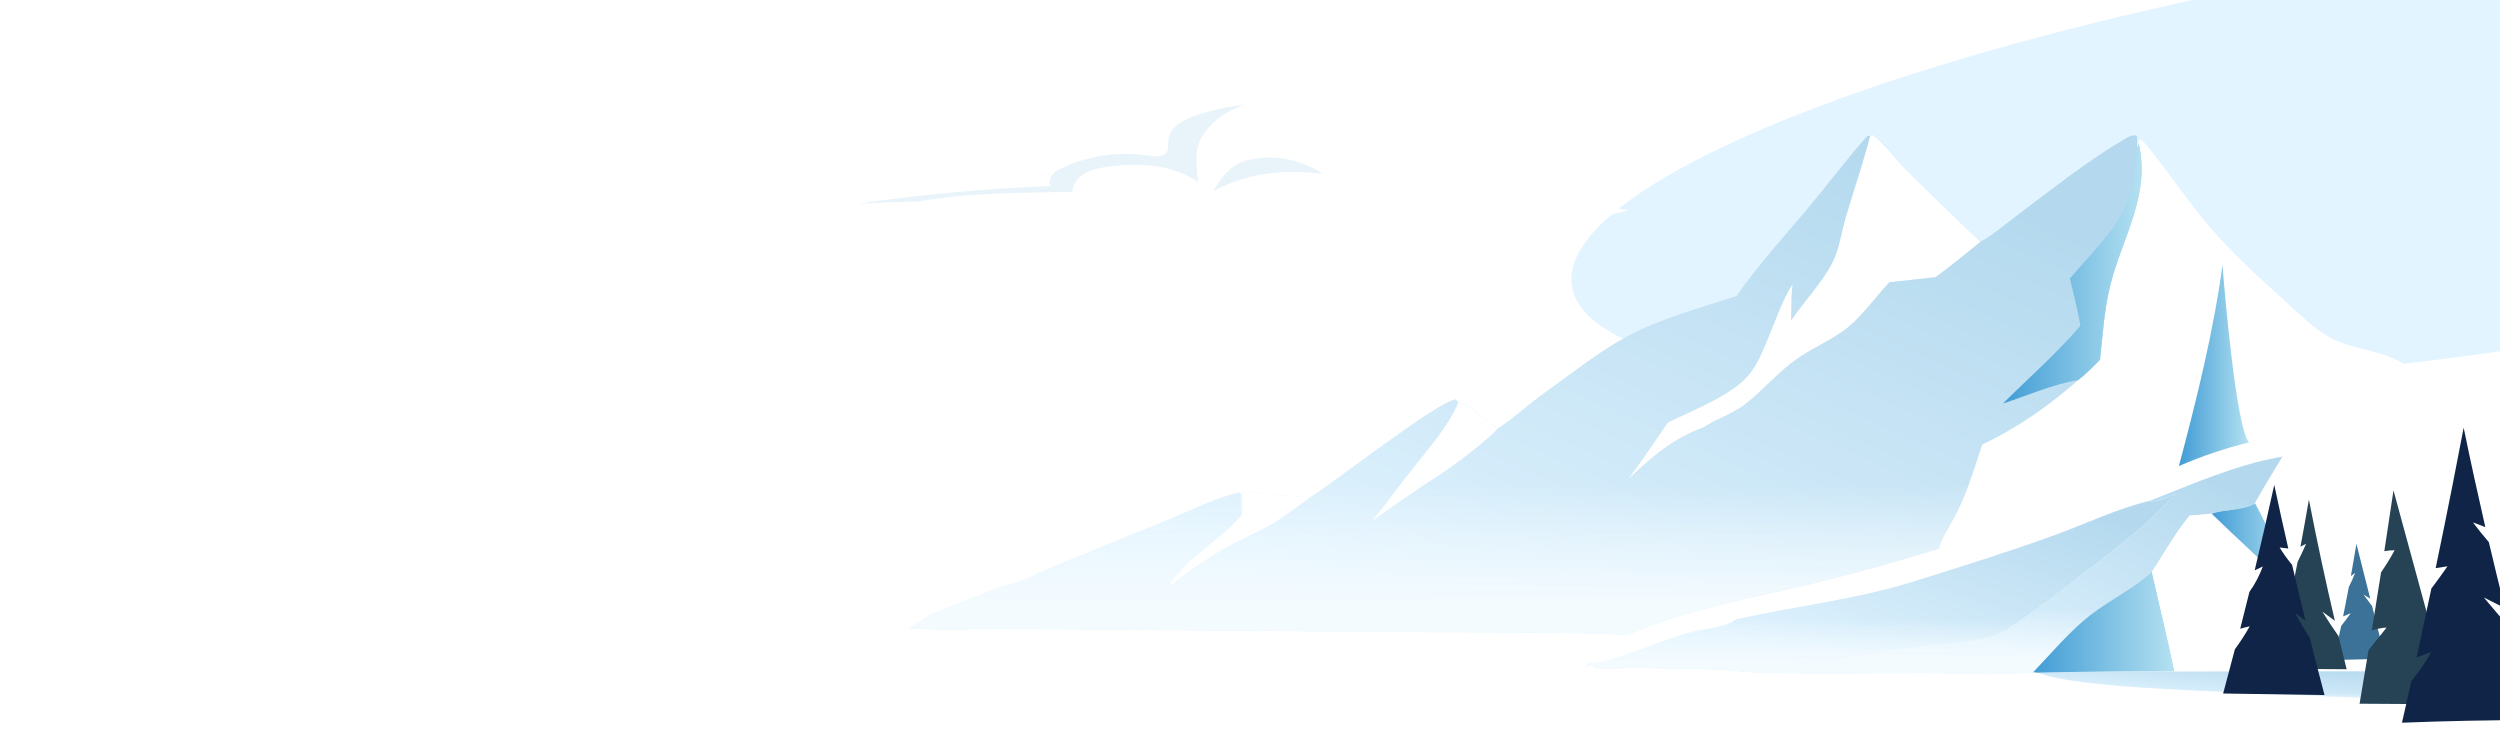 <svg xmlns="http://www.w3.org/2000/svg" fill="none" viewBox="0 0 1356 400" height="400" width="1356">
<g clip-path="url(#clip0_2076_14160)">
<g filter="url(#filter0_f_2076_14160)">
<ellipse fill="#E2F4FF" transform="rotate(-8.429 1358.2 80.021)" ry="109.103" rx="511.185" cy="80.021" cx="1358.2"></ellipse>
</g>
<path fill="url(#paint0_linear_2076_14160)" d="M1179.45 364.132L1356 363.976V381.585C1314.33 380.074 1272.65 378.251 1230.97 376.219C1205.75 375.021 1124.85 373.302 1105.31 364.81C1130 364.289 1154.7 364.028 1179.45 364.132Z"></path>
<path fill="url(#paint1_linear_2076_14160)" d="M1179.45 364.132L1356 363.976V381.585C1314.33 380.074 1272.65 378.251 1230.97 376.219C1205.75 375.021 1124.85 373.302 1105.31 364.81C1130 364.289 1154.7 364.028 1179.45 364.132Z"></path>
<path fill="white" d="M870.611 349.128C870.767 349.076 870.923 349.024 871.079 348.972C873.163 348.347 875.299 347.67 877.279 346.784C878.738 346.107 880.04 345.273 881.551 344.804C881.916 344.752 882.28 344.648 882.593 344.596C882.645 344.544 882.749 344.544 882.801 344.492C883.166 344.387 883.479 344.283 883.739 344.075C914.477 330.79 949.435 324.538 981.839 316.932C1005.39 311.201 1028.73 304.793 1051.86 297.604C1074.73 291.352 1097.5 284.996 1119.9 277.077C1140.79 269.679 1161.21 260.875 1181.84 252.799C1187.99 250.09 1194.24 247.694 1200.6 245.558C1206.95 243.422 1213.36 241.546 1219.87 239.931C1231.96 237.847 1260.46 232.481 1271.92 238.108L1270.46 239.306C1259.94 242.119 1248.89 246.027 1238.16 247.59C1212.89 251.966 1189.45 262.49 1165.69 271.763C1150.06 275.201 1129.9 284.683 1114.27 290.31C1089.16 299.427 1063.42 307.398 1037.9 315.421C1006.33 325.268 973.66 328.758 941.516 335.948C918.801 339.542 900.932 346.367 880.144 353.504C873.32 354.651 866.443 355.432 859.566 356.057C856.909 356.318 854.252 356.526 851.543 356.735C858.055 354.494 864.828 352.775 870.611 349.128Z"></path>
<path fill="url(#paint2_linear_2076_14160)" d="M1238.16 247.59C1212.89 251.966 1189.45 262.49 1165.69 271.763C1170.43 272.753 1175.59 269.679 1179.97 267.908C1174.03 273.951 1168.14 280.203 1161.73 285.778C1150.74 295.311 1094.16 339.855 1084.05 343.762C1071.29 348.66 1045.5 349.754 1031.07 351.681C1013.72 353.974 996.478 356.891 979.182 359.704C973.139 360.694 961.833 361.371 956.728 364.706C985.225 365.904 1014.3 365.018 1042.85 365.07C1062.54 365.122 1083.33 366.581 1102.76 364.654L1105.26 364.914C1129.95 364.341 1154.65 364.081 1179.39 364.185C1175.64 346.159 1171.21 328.237 1167.2 310.263C1173.87 300 1179.86 289.268 1187.57 279.734L1199.56 278.64C1206.85 276.139 1216.38 277.077 1223.1 273.014C1227.79 264.417 1233.11 256.03 1238.16 247.59Z"></path>
<path fill="url(#paint3_linear_2076_14160)" d="M1238.16 247.59C1212.89 251.966 1189.45 262.49 1165.69 271.763C1170.43 272.753 1175.59 269.679 1179.97 267.908C1174.03 273.951 1168.14 280.203 1161.73 285.778C1150.74 295.311 1094.16 339.855 1084.05 343.762C1071.29 348.66 1045.5 349.754 1031.07 351.681C1013.72 353.974 996.478 356.891 979.182 359.704C973.139 360.694 961.833 361.371 956.728 364.706C985.225 365.904 1014.3 365.018 1042.85 365.07C1062.54 365.122 1083.33 366.581 1102.76 364.654L1105.26 364.914C1129.95 364.341 1154.65 364.081 1179.39 364.185C1175.64 346.159 1171.21 328.237 1167.2 310.263C1173.87 300 1179.86 289.268 1187.57 279.734L1199.56 278.64C1206.85 276.139 1216.38 277.077 1223.1 273.014C1227.79 264.417 1233.11 256.03 1238.16 247.59Z"></path>
<path fill="url(#paint4_linear_2076_14160)" d="M1167.2 310.211C1157.2 319.329 1144.8 325.216 1134.12 333.395C1122.82 342.095 1112.71 354.286 1102.81 364.602L1105.31 364.862C1130.01 364.289 1154.7 364.028 1179.45 364.133C1175.7 346.107 1171.27 328.185 1167.2 310.211Z"></path>
<path fill="url(#paint5_linear_2076_14160)" d="M1179.97 267.908C1175.59 269.68 1170.43 272.753 1165.69 271.763C1150.06 275.202 1129.9 284.684 1114.27 290.31C1089.16 299.427 1063.42 307.398 1037.9 315.421C1006.32 325.268 973.66 328.758 941.515 335.948C941.359 336.052 941.255 336.208 941.098 336.313C936.566 340.064 924.271 341.158 918.488 342.512C902.442 346.367 874.622 359.757 861.649 359.913L859.617 361.632L864.41 360.434L863.889 361.424C865.921 363.299 879.571 362.362 882.957 362.362C900.15 362.362 917.342 362.674 934.534 363.299C941.255 363.56 949.747 365.175 956.259 364.706C956.415 364.706 956.571 364.654 956.78 364.654C961.833 361.267 973.139 360.59 979.234 359.652C996.53 356.891 1013.77 353.922 1031.12 351.629C1045.55 349.754 1071.34 348.608 1084.11 343.71C1094.27 339.803 1150.79 295.26 1161.78 285.726C1168.09 280.203 1174.03 274.004 1179.97 267.908Z"></path>
<path fill="url(#paint6_linear_2076_14160)" d="M1179.97 267.908C1175.59 269.68 1170.43 272.753 1165.69 271.763C1150.06 275.202 1129.9 284.684 1114.27 290.31C1089.16 299.427 1063.42 307.398 1037.9 315.421C1006.32 325.268 973.66 328.758 941.515 335.948C941.359 336.052 941.255 336.208 941.098 336.313C936.566 340.064 924.271 341.158 918.488 342.512C902.442 346.367 874.622 359.757 861.649 359.913L859.617 361.632L864.41 360.434L863.889 361.424C865.921 363.299 879.571 362.362 882.957 362.362C900.15 362.362 917.342 362.674 934.534 363.299C941.255 363.56 949.747 365.175 956.259 364.706C956.415 364.706 956.571 364.654 956.78 364.654C961.833 361.267 973.139 360.59 979.234 359.652C996.53 356.891 1013.77 353.922 1031.12 351.629C1045.55 349.754 1071.34 348.608 1084.11 343.71C1094.27 339.803 1150.79 295.26 1161.78 285.726C1168.09 280.203 1174.03 274.004 1179.97 267.908Z"></path>
<path fill="white" d="M1187.62 279.734L1199.61 278.64C1206.9 276.139 1216.43 277.077 1223.16 273.013C1227.79 264.365 1233.11 255.977 1238.11 247.59C1248.84 245.975 1259.88 242.067 1270.41 239.306L1271.87 238.108C1279.73 243.37 1286.71 252.747 1292.97 259.885C1300.94 269.054 1308.7 279.63 1317.61 287.861C1326.41 295.936 1342.67 304.845 1356 310.993V363.976L1179.45 364.08C1175.69 346.055 1171.27 328.133 1167.25 310.159C1173.87 299.948 1179.86 289.216 1187.62 279.734Z"></path>
<path fill="url(#paint7_linear_2076_14160)" d="M1223.16 273.014C1216.38 277.025 1206.9 276.087 1199.61 278.64C1213.78 292.498 1228.52 305.471 1242.43 319.641C1236.7 303.751 1231.49 287.809 1223.16 273.014Z"></path>
<path fill="white" d="M1058.74 282.913C1066.29 269.94 1070.41 255.405 1075.15 241.234C1095 231.544 1110.57 220.812 1127.19 206.172C1131.52 202.89 1135.27 198.983 1139.07 195.128C1140.53 181.634 1141.36 167.724 1144.7 154.544C1151.1 128.859 1166.42 106.093 1160.12 78.325L1160.07 75.668C1162.41 75.928 1164.08 78.533 1165.54 80.304C1176.74 94.214 1186.74 109.218 1198.31 122.816C1210.76 137.508 1225.5 150.688 1239.72 163.609C1247.07 170.277 1255.04 178.248 1263.69 183.041C1275.83 189.71 1290.31 189.605 1302.5 196.534C1320.79 206.954 1337.51 220.291 1355.95 230.502V310.993C1342.62 304.846 1326.36 295.937 1317.61 287.862C1308.7 279.63 1300.94 269.054 1292.97 259.885C1286.77 252.696 1279.73 243.37 1271.87 238.108C1260.35 232.482 1231.91 237.848 1219.82 239.932C1213.31 241.547 1206.9 243.422 1200.55 245.558C1194.19 247.694 1187.94 250.143 1181.79 252.8C1161.16 260.875 1140.69 269.68 1119.85 277.078C1097.5 284.996 1074.68 291.352 1051.81 297.604C1052.33 293.332 1056.7 286.872 1058.74 282.913Z"></path>
<path fill="url(#paint8_linear_2076_14160)" d="M1205.5 143.655C1200.55 180.28 1191.32 217.113 1181.84 252.8C1187.99 250.091 1194.24 247.694 1200.6 245.558C1206.95 243.422 1213.36 241.547 1219.87 239.932C1213.05 233.003 1206.43 157.461 1205.5 143.655Z"></path>
<path fill="url(#paint9_linear_2076_14160)" d="M1159.18 73.688C1156.26 72.906 1154.7 74.104 1152.2 75.563C1132.71 86.972 1114.48 101.508 1096.4 115.001C1089.32 120.263 1081.92 126.879 1074.26 131.099C1060.61 118.179 1047.07 105.05 1033.73 91.766C1028.1 86.035 1022.06 77.803 1015.81 73.115L1014.4 73.844L1013.05 73.531C1002.21 85.514 992.415 98.799 982.047 111.198C968.554 127.348 953.915 143.342 941.776 160.587C922.448 166.943 901.296 172.569 883.218 182.103C867.641 190.335 852.637 202.421 838.258 212.684C829.453 218.988 821.117 226.751 812.104 232.586C806.895 228.679 796.996 219.145 791.057 218.259L789.598 216.592C779.439 217.842 723.955 261.5 710.566 269.784C698.427 268.742 686.184 268.012 674.045 266.658C673.941 270.774 674.254 275.567 673.368 279.526C673.42 275.671 673.368 271.815 673.212 267.96L672.222 267.022C659.718 269.888 646.746 276.504 634.816 281.349L570.631 307.555C563.181 310.68 552.084 317.036 544.374 317.714L505.509 332.822C501.445 335.687 497.225 338.24 493.005 340.793C504.623 341.21 517.856 342.356 529.422 340.949L763.914 342.825C791.734 342.825 819.554 342.981 847.375 343.346C858.94 343.606 871.079 343.294 882.541 344.544C913.539 330.894 948.965 324.591 981.787 316.88C1005.34 311.149 1028.67 304.741 1051.81 297.552C1052.28 293.28 1056.7 286.82 1058.74 282.86C1066.29 269.888 1070.41 255.353 1075.15 241.182C1095 231.492 1110.57 220.76 1127.19 206.12C1131.52 202.838 1135.27 198.931 1139.07 195.075C1140.53 181.582 1141.36 167.672 1144.7 154.491C1151.1 128.807 1166.42 106.04 1160.12 78.272L1159.13 80.043L1159.18 73.688Z"></path>
<path fill="url(#paint10_linear_2076_14160)" d="M1159.18 73.688C1156.26 72.906 1154.7 74.104 1152.2 75.563C1132.71 86.972 1114.48 101.508 1096.4 115.001C1089.32 120.263 1081.92 126.879 1074.26 131.099C1060.61 118.179 1047.07 105.05 1033.73 91.766C1028.1 86.035 1022.06 77.803 1015.81 73.115L1014.4 73.844L1013.05 73.531C1002.21 85.514 992.415 98.799 982.047 111.198C968.554 127.348 953.915 143.342 941.776 160.587C922.448 166.943 901.296 172.569 883.218 182.103C867.641 190.335 852.637 202.421 838.258 212.684C829.453 218.988 821.117 226.751 812.104 232.586C806.895 228.679 796.996 219.145 791.057 218.259L789.598 216.592C779.439 217.842 723.955 261.5 710.566 269.784C698.427 268.742 686.184 268.012 674.045 266.658C673.941 270.774 674.254 275.567 673.368 279.526C673.42 275.671 673.368 271.815 673.212 267.96L672.222 267.022C659.718 269.888 646.746 276.504 634.816 281.349L570.631 307.555C563.181 310.68 552.084 317.036 544.374 317.714L505.509 332.822C501.445 335.687 497.225 338.24 493.005 340.793C504.623 341.21 517.856 342.356 529.422 340.949L763.914 342.825C791.734 342.825 819.554 342.981 847.375 343.346C858.94 343.606 871.079 343.294 882.541 344.544C913.539 330.894 948.965 324.591 981.787 316.88C1005.34 311.149 1028.67 304.741 1051.81 297.552C1052.28 293.28 1056.7 286.82 1058.74 282.86C1066.29 269.888 1070.41 255.353 1075.15 241.182C1095 231.492 1110.57 220.76 1127.19 206.12C1131.52 202.838 1135.27 198.931 1139.07 195.075C1140.53 181.582 1141.36 167.672 1144.7 154.491C1151.1 128.807 1166.42 106.04 1160.12 78.272L1159.13 80.043L1159.18 73.688Z"></path>
<path fill="url(#paint11_linear_2076_14160)" d="M1160.12 78.272L1159.13 80.043C1157.62 116.512 1144.49 125.785 1122.71 151.001C1124.69 159.493 1126.93 168.037 1128.44 176.633C1115.42 191.898 1100.52 204.766 1086.4 218.884C1099.27 214.664 1113.91 208.256 1127.14 206.172C1131.46 202.89 1135.22 198.983 1139.02 195.128C1140.48 181.634 1141.31 167.724 1144.64 154.543C1151.11 128.807 1166.42 106.04 1160.12 78.272Z"></path>
<path fill="white" d="M1074.21 131.099C1060.56 118.179 1047.01 105.05 1033.68 91.766C1028.05 86.035 1022.01 77.803 1015.75 73.115L1014.35 73.844C1010.54 88.588 1005.54 103.071 1001.22 117.658C998.927 125.525 997.468 135.944 993.613 143.082C987.674 154.074 978.504 163.556 971.471 173.976C971.627 167.464 971.523 160.743 972.201 154.283C966.834 162.775 963.5 172.673 959.645 181.947C956.727 188.876 954.071 196.222 949.486 202.213C940.212 214.404 918.227 222.375 904.63 229.252C897.596 239.411 890.772 249.778 883.322 259.625C896.346 247.434 907.026 238.056 924.01 231.7C931.095 227.063 939.535 224.615 946.36 219.353C956.415 211.59 964.698 201.431 975.222 194.19C984.339 187.938 994.967 183.822 1003.41 176.581C1011.33 169.756 1017.58 160.587 1024.87 153.033L1049.77 150.323C1058.16 144.332 1066.13 137.559 1074.21 131.099Z"></path>
<path fill="white" d="M767.144 253.112C759.33 262.75 752.14 272.962 744.273 282.548C753.495 275.931 762.82 269.523 772.198 263.167C771.989 258.999 769.489 256.29 767.144 253.112Z"></path>
<path fill="white" d="M710.618 269.784C698.479 268.742 686.236 268.012 674.097 266.658C673.993 270.773 674.306 275.566 673.42 279.526C661.906 293.384 643.203 302.241 633.93 318.026C643.255 311.045 652.841 304.012 662.896 298.125C671.44 293.176 680.661 289.424 689.258 284.527C696.76 280.307 703.689 274.837 710.618 269.784Z"></path>
<path fill="white" d="M812.105 232.586C806.895 228.679 796.997 219.145 791.057 218.259C785.639 231.075 775.637 242.276 767.092 253.113C769.489 256.291 771.938 259.052 772.146 263.168C786.056 254.415 798.299 245.506 810.542 234.462L812.105 232.586Z"></path>
<path fill="#3C7298" d="M1265.83 358C1275.15 357.776 1284.51 357.524 1293.83 357.3C1291.43 347.785 1289.04 338.269 1286.64 328.781C1285.05 326.71 1283.5 324.611 1281.97 322.484C1283.18 323.239 1284.39 323.995 1285.63 324.751C1283.12 314.843 1280.64 304.908 1278.13 295C1277.17 300.821 1276.16 306.643 1275.12 312.464C1275.9 311.904 1276.65 311.317 1277.43 310.729C1276.42 313.332 1275.3 315.851 1274.03 318.342C1273.02 323.687 1271.98 329.005 1270.91 334.351C1272.3 333.763 1273.68 333.175 1275.07 332.587C1273.39 334.938 1271.66 337.233 1269.87 339.472C1268.57 345.657 1267.22 351.843 1265.83 358Z"></path>
<path fill="#264255" d="M1279.83 381.695C1297.08 381.809 1314.22 381.924 1329.83 382C1319.29 343.333 1308.78 304.667 1298.23 266C1296.62 277.02 1294.94 288.003 1293.25 298.985C1295.09 298.642 1296.97 298.451 1298.85 298.451C1296.62 302.569 1294.17 306.573 1291.49 310.425C1289.84 320.949 1288.15 331.436 1286.46 341.961C1289.03 341.083 1291.75 340.55 1294.48 340.397C1291.22 344.477 1287.96 348.558 1284.7 352.638C1283.09 362.323 1281.48 372.009 1279.83 381.695Z"></path>
<path fill="#102447" d="M1302.83 392C1326.83 391.046 1350.83 390.588 1374.83 390.55C1370.18 373.955 1365.67 357.284 1361.4 340.612C1356.59 335.157 1351.9 329.663 1347.24 324.093C1351.02 326.001 1354.84 327.908 1358.65 329.816C1355.64 317.913 1352.78 306.01 1349.95 294.07C1346.94 290.598 1344.08 287.012 1341.33 283.35C1343.58 284.189 1345.83 285.066 1348.04 285.906C1343.92 267.975 1339.99 250.007 1336.29 232C1334.27 242.491 1332.25 252.982 1330.19 263.435C1327.25 278.352 1324.2 293.268 1321.11 308.147C1323.24 307.804 1325.38 307.46 1327.52 307.155C1324.69 311.237 1321.79 315.243 1318.78 319.21C1316.15 331.685 1313.48 344.122 1310.77 356.559C1313.44 355.567 1316.11 354.575 1318.78 353.583C1315.65 359.191 1311.99 364.494 1307.94 369.454C1306.23 377.007 1304.51 384.484 1302.83 392Z"></path>
<path fill="#264255" d="M1233.83 362.735C1245.55 362.811 1259 362.886 1272.83 363C1271.32 357.018 1269.84 350.998 1268.41 345.016C1265.35 340.7 1262.44 336.271 1259.68 331.765C1261.95 333.431 1264.18 335.059 1266.44 336.725C1261.3 314.918 1256.62 292.997 1252.35 271C1250.87 279.519 1249.36 288.037 1247.77 296.518C1248.8 295.988 1249.82 295.458 1250.84 294.928C1249.36 298.259 1247.85 301.515 1246.23 304.771C1242.45 324.156 1238.33 343.502 1233.83 362.735Z"></path>
<path fill="#102447" d="M1205.83 376.161C1224.15 376.428 1242.51 376.733 1260.83 377C1258.1 366.699 1255.44 356.398 1252.83 346.058C1250.06 341.633 1247.36 337.131 1244.79 332.552C1246.68 333.888 1248.58 335.261 1250.47 336.596C1248.01 326.524 1245.58 316.452 1243.23 306.38C1240.73 303.404 1238.49 300.275 1236.48 296.956C1238.03 297.147 1239.63 297.337 1241.18 297.528C1238.56 286.044 1235.99 274.522 1233.56 263C1230.18 278.49 1226.62 293.942 1222.94 309.355C1224.42 308.669 1225.86 307.944 1227.34 307.257C1225.55 312.141 1223.13 316.795 1220.09 321.03C1218.46 327.707 1216.79 334.345 1215.09 341.022C1216.79 340.526 1218.5 340.068 1220.24 339.725C1217.82 344.036 1215.12 348.195 1212.2 352.163C1210.12 360.137 1207.99 368.149 1205.83 376.161Z"></path>
<g filter="url(#filter1_d_2076_14160)">
<path fill="white" d="M765.872 103.858C764.639 104.592 763.2 104.674 761.843 103.694C763.2 103.776 764.557 103.817 765.872 103.858C768.462 102.347 770.271 98.102 768.504 95.163C765.872 90.836 760.076 89.857 755.019 89.326C745.029 88.265 734.997 87.203 725.007 86.101C722.869 85.856 720.69 85.611 718.882 84.509C715.88 82.632 714.77 78.917 713.249 75.774C708.151 65.202 696.476 58.875 684.759 57.405C681.552 56.997 678.304 56.916 675.097 57.079C665.765 60.018 657.502 65.569 652.075 74.386C647.553 82.142 649.608 90.306 650.019 98.469C636.452 89.081 619.185 88.265 603.563 89.897C595.752 90.714 582.596 93.163 581.774 103.776C554.146 104.388 525.615 104.062 498.44 108.96C534.372 108.103 574.497 108.388 606.523 109.654C606.852 109.572 607.181 109.572 607.551 109.695C607.222 109.695 606.852 109.654 606.523 109.654C605.002 110.103 604.18 112.797 605.372 114.226C606.811 115.981 609.401 116.144 611.662 116.185C689.898 117.205 768.092 117.818 846.328 118.022C858.703 118.063 871.324 118.022 883 113.981C844.149 108.756 805.052 105.368 765.872 103.858ZM658.365 103.449C662.394 95.857 667.903 88.836 676.701 86.632C691.09 82.958 705.479 86.224 717.402 93.979C697.503 91.326 676.166 93.285 658.365 103.449Z"></path>
</g>
<path fill="#B4D9EE" d="M676.551 86.937C667.706 89.108 662.167 96.196 658.116 103.816C676.014 93.615 697.466 91.648 717.472 94.311C705.485 86.527 691.018 83.25 676.551 86.937Z" opacity="0.3"></path>
<path fill="#B4D9EE" d="M674.836 57C666.344 57.452 657.893 59.63 649.73 62.219C642.55 64.52 634.305 68.629 633.689 76.15C633.525 78.204 633.976 80.423 632.951 82.231C631.187 85.437 626.592 85.026 623.023 84.451C606.203 81.738 588.481 84.574 573.384 92.464C569.938 94.272 567.231 100.395 571.087 100.806C535.602 102.203 500.157 105.408 465 110.504C475.42 109.97 486.743 109.559 498.475 109.271C525.592 104.34 554.103 104.669 581.63 104.052C582.451 93.368 595.578 90.902 603.373 90.08C618.962 88.437 636.192 89.259 649.73 98.71C649.319 90.491 647.268 82.273 651.781 74.465C657.237 65.547 665.483 59.959 674.836 57Z" opacity="0.3"></path>
</g>
<defs>
<filter color-interpolation-filters="sRGB" filterUnits="userSpaceOnUse" height="732.799" width="1481.84" y="-286.378" x="617.284" id="filter0_f_2076_14160">
<feFlood result="BackgroundImageFix" flood-opacity="0"></feFlood>
<feBlend result="shape" in2="BackgroundImageFix" in="SourceGraphic" mode="normal"></feBlend>
<feGaussianBlur result="effect1_foregroundBlur_2076_14160" stdDeviation="117.5"></feGaussianBlur>
</filter>
<filter color-interpolation-filters="sRGB" filterUnits="userSpaceOnUse" height="207.028" width="530.56" y="-16" x="425.44" id="filter1_d_2076_14160">
<feFlood result="BackgroundImageFix" flood-opacity="0"></feFlood>
<feColorMatrix result="hardAlpha" values="0 0 0 0 0 0 0 0 0 0 0 0 0 0 0 0 0 0 127 0" type="matrix" in="SourceAlpha"></feColorMatrix>
<feOffset></feOffset>
<feGaussianBlur stdDeviation="36.5"></feGaussianBlur>
<feComposite operator="out" in2="hardAlpha"></feComposite>
<feColorMatrix values="0 0 0 0 0.776 0 0 0 0 0.894 0 0 0 0 0.957 0 0 0 0.6 0" type="matrix"></feColorMatrix>
<feBlend result="effect1_dropShadow_2076_14160" in2="BackgroundImageFix" mode="normal"></feBlend>
<feBlend result="shape" in2="effect1_dropShadow_2076_14160" in="SourceGraphic" mode="normal"></feBlend>
</filter>
<linearGradient gradientUnits="userSpaceOnUse" y2="358.187" x2="1222.31" y1="383.065" x1="1220.38" id="paint0_linear_2076_14160">
<stop stop-color="#E2F4FF"></stop>
<stop stop-color="#B4D9EE" offset="0.999"></stop>
</linearGradient>
<linearGradient gradientUnits="userSpaceOnUse" y2="380.555" x2="1276.44" y1="376.306" x1="1276.44" id="paint1_linear_2076_14160">
<stop stop-opacity="0" stop-color="#F4FBFF"></stop>
<stop stop-color="#F4FBFF" offset="1"></stop>
</linearGradient>
<linearGradient gradientUnits="userSpaceOnUse" y2="237.513" x2="1149.98" y1="375.573" x1="1085.9" id="paint2_linear_2076_14160">
<stop stop-color="#E2F4FF"></stop>
<stop stop-color="#B4D9EE" offset="0.999"></stop>
</linearGradient>
<linearGradient gradientUnits="userSpaceOnUse" y2="358.74" x2="1148.84" y1="330.252" x1="1148.84" id="paint3_linear_2076_14160">
<stop stop-opacity="0" stop-color="#F4FBFF"></stop>
<stop stop-color="#F4FBFF" offset="1"></stop>
</linearGradient>
<linearGradient gradientUnits="userSpaceOnUse" y2="337.537" x2="1102.81" y1="337.537" x1="1179.44" id="paint4_linear_2076_14160">
<stop stop-color="#B4E1F1"></stop>
<stop stop-color="#419CD5" offset="1"></stop>
</linearGradient>
<linearGradient gradientUnits="userSpaceOnUse" y2="249.098" x2="1048.09" y1="372.935" x1="1006.65" id="paint5_linear_2076_14160">
<stop stop-color="#E2F4FF"></stop>
<stop stop-color="#B4D9EE" offset="0.999"></stop>
</linearGradient>
<linearGradient gradientUnits="userSpaceOnUse" y2="359.121" x2="1078.3" y1="335.744" x1="1078.3" id="paint6_linear_2076_14160">
<stop stop-opacity="0" stop-color="#F4FBFF"></stop>
<stop stop-color="#F4FBFF" offset="1"></stop>
</linearGradient>
<linearGradient gradientUnits="userSpaceOnUse" y2="296.328" x2="1199.61" y1="296.328" x1="1242.43" id="paint7_linear_2076_14160">
<stop stop-color="#B4E1F1"></stop>
<stop stop-color="#419CD5" offset="1"></stop>
</linearGradient>
<linearGradient gradientUnits="userSpaceOnUse" y2="198.229" x2="1181.84" y1="198.229" x1="1219.87" id="paint8_linear_2076_14160">
<stop stop-color="#B4E1F1"></stop>
<stop stop-color="#419CD5" offset="1"></stop>
</linearGradient>
<linearGradient gradientUnits="userSpaceOnUse" y2="46.336" x2="944.08" y1="367.362" x1="799.888" id="paint9_linear_2076_14160">
<stop stop-color="#E2F4FF"></stop>
<stop stop-color="#B4D9EE" offset="0.999"></stop>
</linearGradient>
<linearGradient gradientUnits="userSpaceOnUse" y2="328.661" x2="949.42" y1="263.165" x1="949.42" id="paint10_linear_2076_14160">
<stop stop-opacity="0" stop-color="#F4FBFF"></stop>
<stop stop-color="#F4FBFF" offset="1"></stop>
</linearGradient>
<linearGradient gradientUnits="userSpaceOnUse" y2="148.58" x2="1086.4" y1="148.58" x1="1161.6" id="paint11_linear_2076_14160">
<stop stop-color="#B4E1F1"></stop>
<stop stop-color="#419CD5" offset="1"></stop>
</linearGradient>
<clipPath id="clip0_2076_14160">
<rect fill="white" height="574" width="1425"></rect>
</clipPath>
</defs>
</svg>
